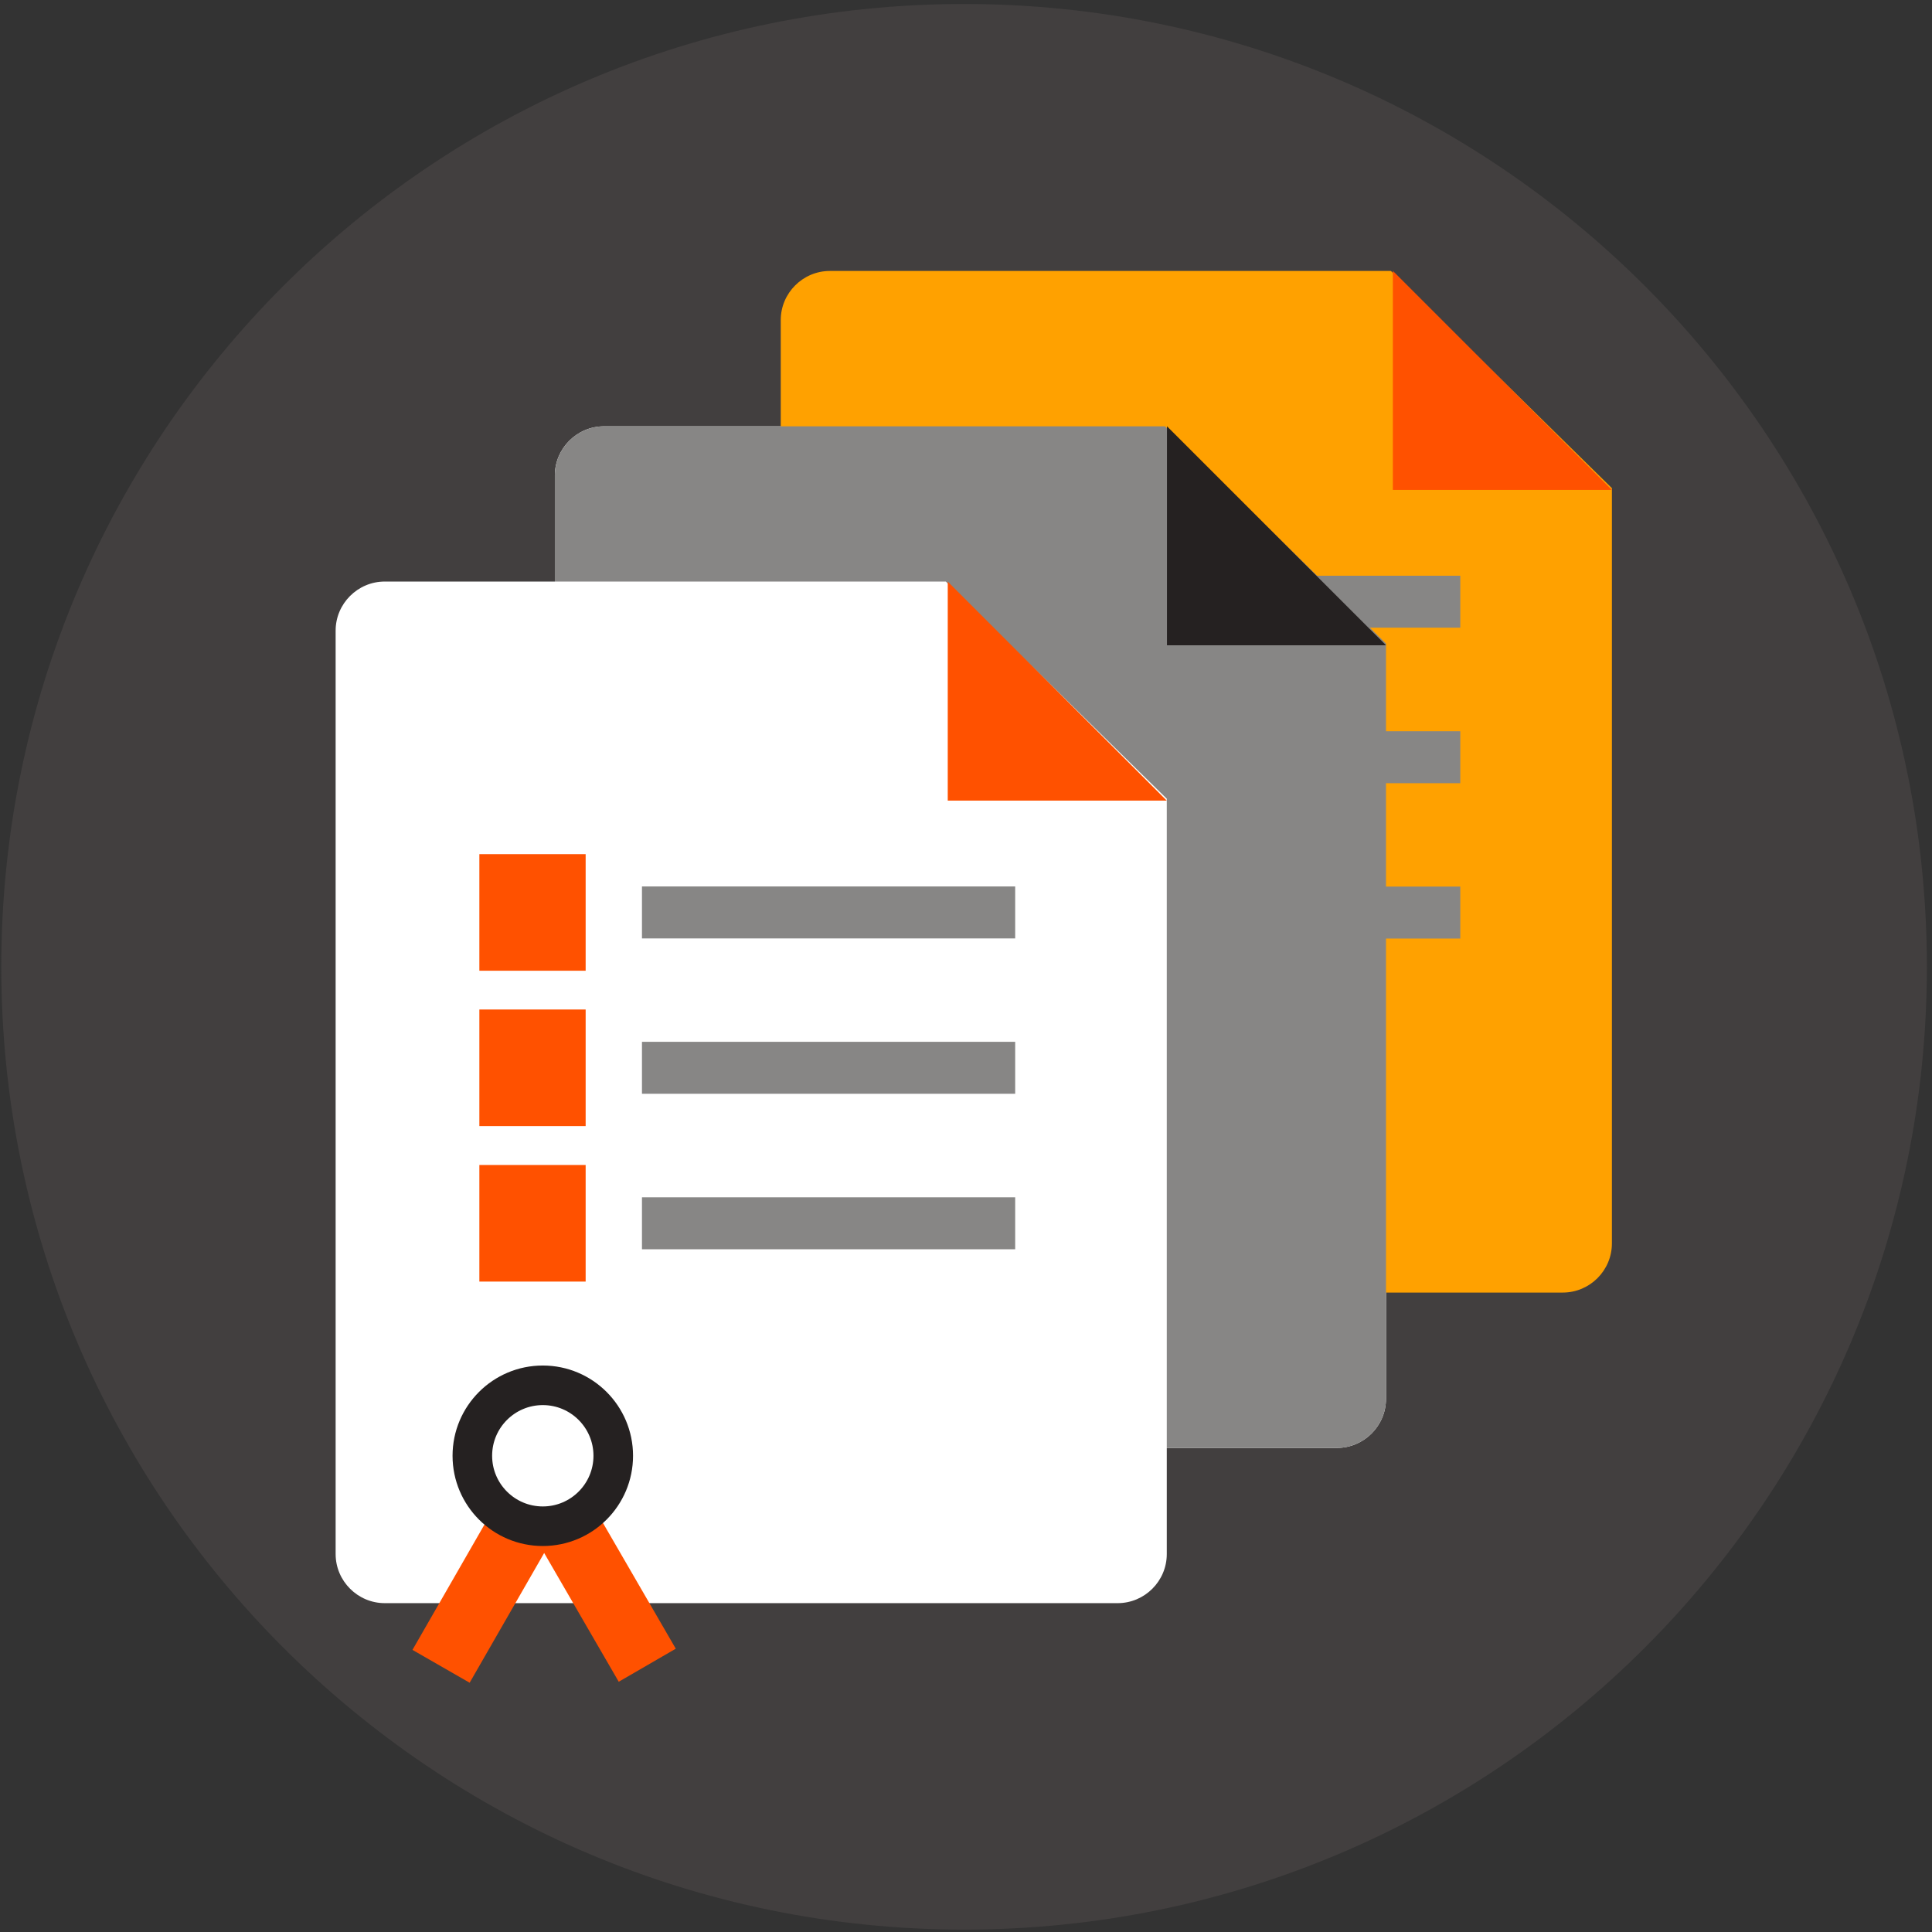 <?xml version="1.0" encoding="UTF-8" standalone="no"?>
<!DOCTYPE svg PUBLIC "-//W3C//DTD SVG 1.1//EN" "http://www.w3.org/Graphics/SVG/1.1/DTD/svg11.dtd">
<svg width="100%" height="100%" viewBox="0 0 145 145" version="1.1" xmlns="http://www.w3.org/2000/svg" xmlns:xlink="http://www.w3.org/1999/xlink" xml:space="preserve" xmlns:serif="http://www.serif.com/" style="fill-rule:evenodd;clip-rule:evenodd;">
    <rect x="0" y="0" width="145" height="145" fill="#333333" stroke="none"/>
    <g transform="matrix(1,0,0,1,-622,-2066)">
        <g id="Layer-14" serif:id="Layer 14">
            <g transform="matrix(0,-1,-1,0,694.356,2066.3)">
                <path d="M-72.26,-72.26C-112.168,-72.26 -144.52,-39.908 -144.52,0C-144.52,39.908 -112.168,72.26 -72.26,72.26C-32.352,72.26 0,39.908 0,0C0,-39.908 -32.352,-72.26 -72.26,-72.26" style="fill:rgb(66,63,63);fill-rule:nonzero;"/>
            </g>
            <g transform="matrix(1,0,0,1,726.022,2101.68)">
                <path d="M0,69.305C0,71.33 -1.656,72.989 -3.686,72.989L-58.693,72.989C-60.72,72.989 -62.379,71.33 -62.379,69.305L-62.379,-0.001C-62.379,-2.025 -60.72,-3.684 -58.693,-3.684L-16.584,-3.684L0,12.616L0,69.305Z" style="fill:white;fill-rule:nonzero;"/>
            </g>
            <g transform="matrix(1,0,0,1,726.022,2097.99)">
                <path d="M0,16.439L-16.439,16.439L-16.439,0L0,16.439Z" style="fill:rgb(255,81,0);fill-rule:nonzero;"/>
            </g>
            <g transform="matrix(1,0,0,1,686.634,2122.82)">
                <path d="M0,0L28.01,0" style="fill:none;fill-rule:nonzero;stroke:rgb(135,134,133);stroke-width:3.9px;"/>
            </g>
            <g transform="matrix(1,0,0,1,674.431,2122.82)">
                <path d="M0,0L7.977,0" style="fill:none;fill-rule:nonzero;stroke:rgb(255,81,0);stroke-width:8.75px;"/>
            </g>
            <g transform="matrix(1,0,0,1,686.634,2134.48)">
                <path d="M0,0L28.01,0" style="fill:none;fill-rule:nonzero;stroke:rgb(135,134,133);stroke-width:3.9px;"/>
            </g>
            <g transform="matrix(1,0,0,1,674.431,2134.48)">
                <path d="M0,0L7.977,0" style="fill:none;fill-rule:nonzero;stroke:rgb(255,81,0);stroke-width:8.75px;"/>
            </g>
            <g transform="matrix(1,0,0,1,686.634,2146.15)">
                <path d="M0,0L28.01,0" style="fill:none;fill-rule:nonzero;stroke:rgb(135,134,133);stroke-width:3.9px;"/>
            </g>
            <g transform="matrix(1,0,0,1,674.431,2146.15)">
                <path d="M0,0L7.977,0" style="fill:none;fill-rule:nonzero;stroke:rgb(255,81,0);stroke-width:8.75px;"/>
            </g>
            <g transform="matrix(-0.501,-0.865,-0.865,0.501,687.001,2165.04)">
                <path d="M-12.375,7.133L4.111,7.133" style="fill:none;fill-rule:nonzero;stroke:rgb(255,81,0);stroke-width:4.95px;"/>
            </g>
            <g transform="matrix(0.498,-0.867,-0.867,-0.498,679.842,2179.37)">
                <path d="M-4.154,7.172L12.383,7.172" style="fill:none;fill-rule:nonzero;stroke:rgb(255,81,0);stroke-width:4.95px;"/>
            </g>
            <g transform="matrix(0,-1,-1,0,679.191,2158.32)">
                <path d="M-5.288,-5.288C-8.209,-5.288 -10.576,-2.922 -10.576,0C-10.576,2.922 -8.209,5.288 -5.288,5.288C-2.367,5.288 0,2.922 0,0C0,-2.922 -2.367,-5.288 -5.288,-5.288" style="fill:white;fill-rule:nonzero;"/>
            </g>
            <g transform="matrix(0,-1,-1,0,679.191,2158.32)">
                <ellipse cx="-5.288" cy="0" rx="5.288" ry="5.288" style="fill:none;stroke:rgb(37,33,33);stroke-width:2.97px;"/>
            </g>
            <g transform="matrix(1,0,0,1,742.976,2090.02)">
                <path d="M0,69.305C0,71.33 -1.656,72.989 -3.686,72.989L-58.693,72.989C-60.72,72.989 -62.379,71.33 -62.379,69.305L-62.379,-0.001C-62.379,-2.025 -60.72,-3.684 -58.693,-3.684L-16.584,-3.684L0,12.616L0,69.305Z" style="fill:rgb(255,161,0);fill-rule:nonzero;"/>
            </g>
            <g transform="matrix(1,0,0,1,742.976,2086.33)">
                <path d="M0,16.439L-16.439,16.439L-16.439,0L0,16.439Z" style="fill:rgb(255,81,0);fill-rule:nonzero;"/>
            </g>
            <g transform="matrix(1,0,0,1,703.587,2111.16)">
                <path d="M0,0L28.01,0" style="fill:none;fill-rule:nonzero;stroke:rgb(135,134,133);stroke-width:3.9px;"/>
            </g>
            <g transform="matrix(1,0,0,1,691.384,2111.16)">
                <path d="M0,0L7.977,0" style="fill:none;fill-rule:nonzero;stroke:rgb(255,81,0);stroke-width:8.75px;"/>
            </g>
            <g transform="matrix(1,0,0,1,703.587,2122.83)">
                <path d="M0,0L28.01,0" style="fill:none;fill-rule:nonzero;stroke:rgb(135,134,133);stroke-width:3.9px;"/>
            </g>
            <g transform="matrix(1,0,0,1,691.384,2122.83)">
                <path d="M0,0L7.977,0" style="fill:none;fill-rule:nonzero;stroke:rgb(255,81,0);stroke-width:8.75px;"/>
            </g>
            <g transform="matrix(1,0,0,1,703.587,2134.49)">
                <path d="M0,0L28.01,0" style="fill:none;fill-rule:nonzero;stroke:rgb(135,134,133);stroke-width:3.9px;"/>
            </g>
            <g transform="matrix(1,0,0,1,691.384,2134.49)">
                <path d="M0,0L7.977,0" style="fill:none;fill-rule:nonzero;stroke:rgb(255,81,0);stroke-width:8.75px;"/>
            </g>
            <g transform="matrix(-0.501,-0.865,-0.865,0.501,703.954,2153.38)">
                <path d="M-12.375,7.133L4.111,7.133" style="fill:none;fill-rule:nonzero;stroke:rgb(255,81,0);stroke-width:4.95px;"/>
            </g>
            <g transform="matrix(0.498,-0.867,-0.867,-0.498,696.795,2167.71)">
                <path d="M-4.154,7.172L12.383,7.172" style="fill:none;fill-rule:nonzero;stroke:rgb(255,81,0);stroke-width:4.95px;"/>
            </g>
            <g transform="matrix(0,-1,-1,0,696.144,2146.66)">
                <path d="M-5.288,-5.288C-8.209,-5.288 -10.576,-2.922 -10.576,0C-10.576,2.922 -8.209,5.288 -5.288,5.288C-2.367,5.288 0,2.922 0,0C0,-2.922 -2.367,-5.288 -5.288,-5.288" style="fill:white;fill-rule:nonzero;"/>
            </g>
            <g transform="matrix(0,-1,-1,0,696.144,2146.66)">
                <ellipse cx="-5.288" cy="0" rx="5.288" ry="5.288" style="fill:none;stroke:rgb(37,33,33);stroke-width:2.97px;"/>
            </g>
            <g transform="matrix(1,0,0,1,726.022,2101.68)">
                <path d="M0,69.305C0,71.33 -1.656,72.989 -3.686,72.989L-58.693,72.989C-60.72,72.989 -62.379,71.33 -62.379,69.305L-62.379,-0.001C-62.379,-2.025 -60.72,-3.684 -58.693,-3.684L-16.584,-3.684L0,12.616L0,69.305Z" style="fill:rgb(135,134,133);fill-rule:nonzero;"/>
            </g>
            <g transform="matrix(1,0,0,1,726.022,2097.99)">
                <path d="M0,16.439L-16.439,16.439L-16.439,0L0,16.439Z" style="fill:rgb(37,33,33);fill-rule:nonzero;"/>
            </g>
            <g transform="matrix(1,0,0,1,686.634,2122.82)">
                <path d="M0,0L28.01,0" style="fill:none;fill-rule:nonzero;stroke:rgb(135,134,133);stroke-width:3.9px;"/>
            </g>
            <g transform="matrix(1,0,0,1,674.431,2122.82)">
                <path d="M0,0L7.977,0" style="fill:none;fill-rule:nonzero;stroke:rgb(255,81,0);stroke-width:8.75px;"/>
            </g>
            <g transform="matrix(1,0,0,1,686.634,2134.48)">
                <path d="M0,0L28.01,0" style="fill:none;fill-rule:nonzero;stroke:rgb(135,134,133);stroke-width:3.9px;"/>
            </g>
            <g transform="matrix(1,0,0,1,674.431,2134.48)">
                <path d="M0,0L7.977,0" style="fill:none;fill-rule:nonzero;stroke:rgb(255,81,0);stroke-width:8.75px;"/>
            </g>
            <g transform="matrix(1,0,0,1,686.634,2146.15)">
                <path d="M0,0L28.01,0" style="fill:none;fill-rule:nonzero;stroke:rgb(135,134,133);stroke-width:3.9px;"/>
            </g>
            <g transform="matrix(1,0,0,1,674.431,2146.15)">
                <path d="M0,0L7.977,0" style="fill:none;fill-rule:nonzero;stroke:rgb(255,81,0);stroke-width:8.75px;"/>
            </g>
            <g transform="matrix(-0.501,-0.865,-0.865,0.501,687.001,2165.04)">
                <path d="M-12.375,7.133L4.111,7.133" style="fill:none;fill-rule:nonzero;stroke:rgb(255,81,0);stroke-width:4.95px;"/>
            </g>
            <g transform="matrix(0.498,-0.867,-0.867,-0.498,679.842,2179.37)">
                <path d="M-4.154,7.172L12.383,7.172" style="fill:none;fill-rule:nonzero;stroke:rgb(255,81,0);stroke-width:4.95px;"/>
            </g>
            <g transform="matrix(0,-1,-1,0,679.191,2158.32)">
                <path d="M-5.288,-5.288C-8.209,-5.288 -10.576,-2.922 -10.576,0C-10.576,2.922 -8.209,5.288 -5.288,5.288C-2.367,5.288 0,2.922 0,0C0,-2.922 -2.367,-5.288 -5.288,-5.288" style="fill:white;fill-rule:nonzero;"/>
            </g>
            <g transform="matrix(0,-1,-1,0,679.191,2158.32)">
                <ellipse cx="-5.288" cy="0" rx="5.288" ry="5.288" style="fill:none;stroke:rgb(37,33,33);stroke-width:2.97px;"/>
            </g>
            <g transform="matrix(1,0,0,1,709.569,2113.33)">
                <path d="M0,69.305C0,71.33 -1.656,72.989 -3.686,72.989L-58.693,72.989C-60.72,72.989 -62.379,71.33 -62.379,69.305L-62.379,-0.001C-62.379,-2.025 -60.72,-3.684 -58.693,-3.684L-16.584,-3.684L0,12.616L0,69.305Z" style="fill:white;fill-rule:nonzero;"/>
            </g>
            <g transform="matrix(1,0,0,1,709.569,2109.65)">
                <path d="M0,16.439L-16.439,16.439L-16.439,0L0,16.439Z" style="fill:rgb(255,81,0);fill-rule:nonzero;"/>
            </g>
            <g transform="matrix(1,0,0,1,670.181,2134.48)">
                <path d="M0,0L28.01,0" style="fill:none;fill-rule:nonzero;stroke:rgb(135,134,133);stroke-width:3.9px;"/>
            </g>
            <g transform="matrix(1,0,0,1,657.977,2134.48)">
                <path d="M0,0L7.977,0" style="fill:none;fill-rule:nonzero;stroke:rgb(255,81,0);stroke-width:8.75px;"/>
            </g>
            <g transform="matrix(1,0,0,1,670.181,2146.14)">
                <path d="M0,0L28.01,0" style="fill:none;fill-rule:nonzero;stroke:rgb(135,134,133);stroke-width:3.9px;"/>
            </g>
            <g transform="matrix(1,0,0,1,657.977,2146.14)">
                <path d="M0,0L7.977,0" style="fill:none;fill-rule:nonzero;stroke:rgb(255,81,0);stroke-width:8.75px;"/>
            </g>
            <g transform="matrix(1,0,0,1,670.181,2157.81)">
                <path d="M0,0L28.01,0" style="fill:none;fill-rule:nonzero;stroke:rgb(135,134,133);stroke-width:3.9px;"/>
            </g>
            <g transform="matrix(1,0,0,1,657.977,2157.81)">
                <path d="M0,0L7.977,0" style="fill:none;fill-rule:nonzero;stroke:rgb(255,81,0);stroke-width:8.75px;"/>
            </g>
            <g transform="matrix(-0.501,-0.865,-0.865,0.501,670.548,2176.7)">
                <path d="M-12.375,7.133L4.111,7.133" style="fill:none;fill-rule:nonzero;stroke:rgb(255,81,0);stroke-width:4.95px;"/>
            </g>
            <g transform="matrix(0.498,-0.867,-0.867,-0.498,663.389,2191.03)">
                <path d="M-4.154,7.172L12.383,7.172" style="fill:none;fill-rule:nonzero;stroke:rgb(255,81,0);stroke-width:4.95px;"/>
            </g>
            <g transform="matrix(0,-1,-1,0,662.738,2169.97)">
                <path d="M-5.288,-5.288C-8.209,-5.288 -10.576,-2.922 -10.576,0C-10.576,2.922 -8.209,5.288 -5.288,5.288C-2.367,5.288 0,2.922 0,0C0,-2.922 -2.367,-5.288 -5.288,-5.288" style="fill:white;fill-rule:nonzero;"/>
            </g>
            <g transform="matrix(0,-1,-1,0,662.738,2169.97)">
                <ellipse cx="-5.288" cy="0" rx="5.288" ry="5.288" style="fill:none;stroke:rgb(37,33,33);stroke-width:2.97px;"/>
            </g>
        </g>
    </g>
</svg>

